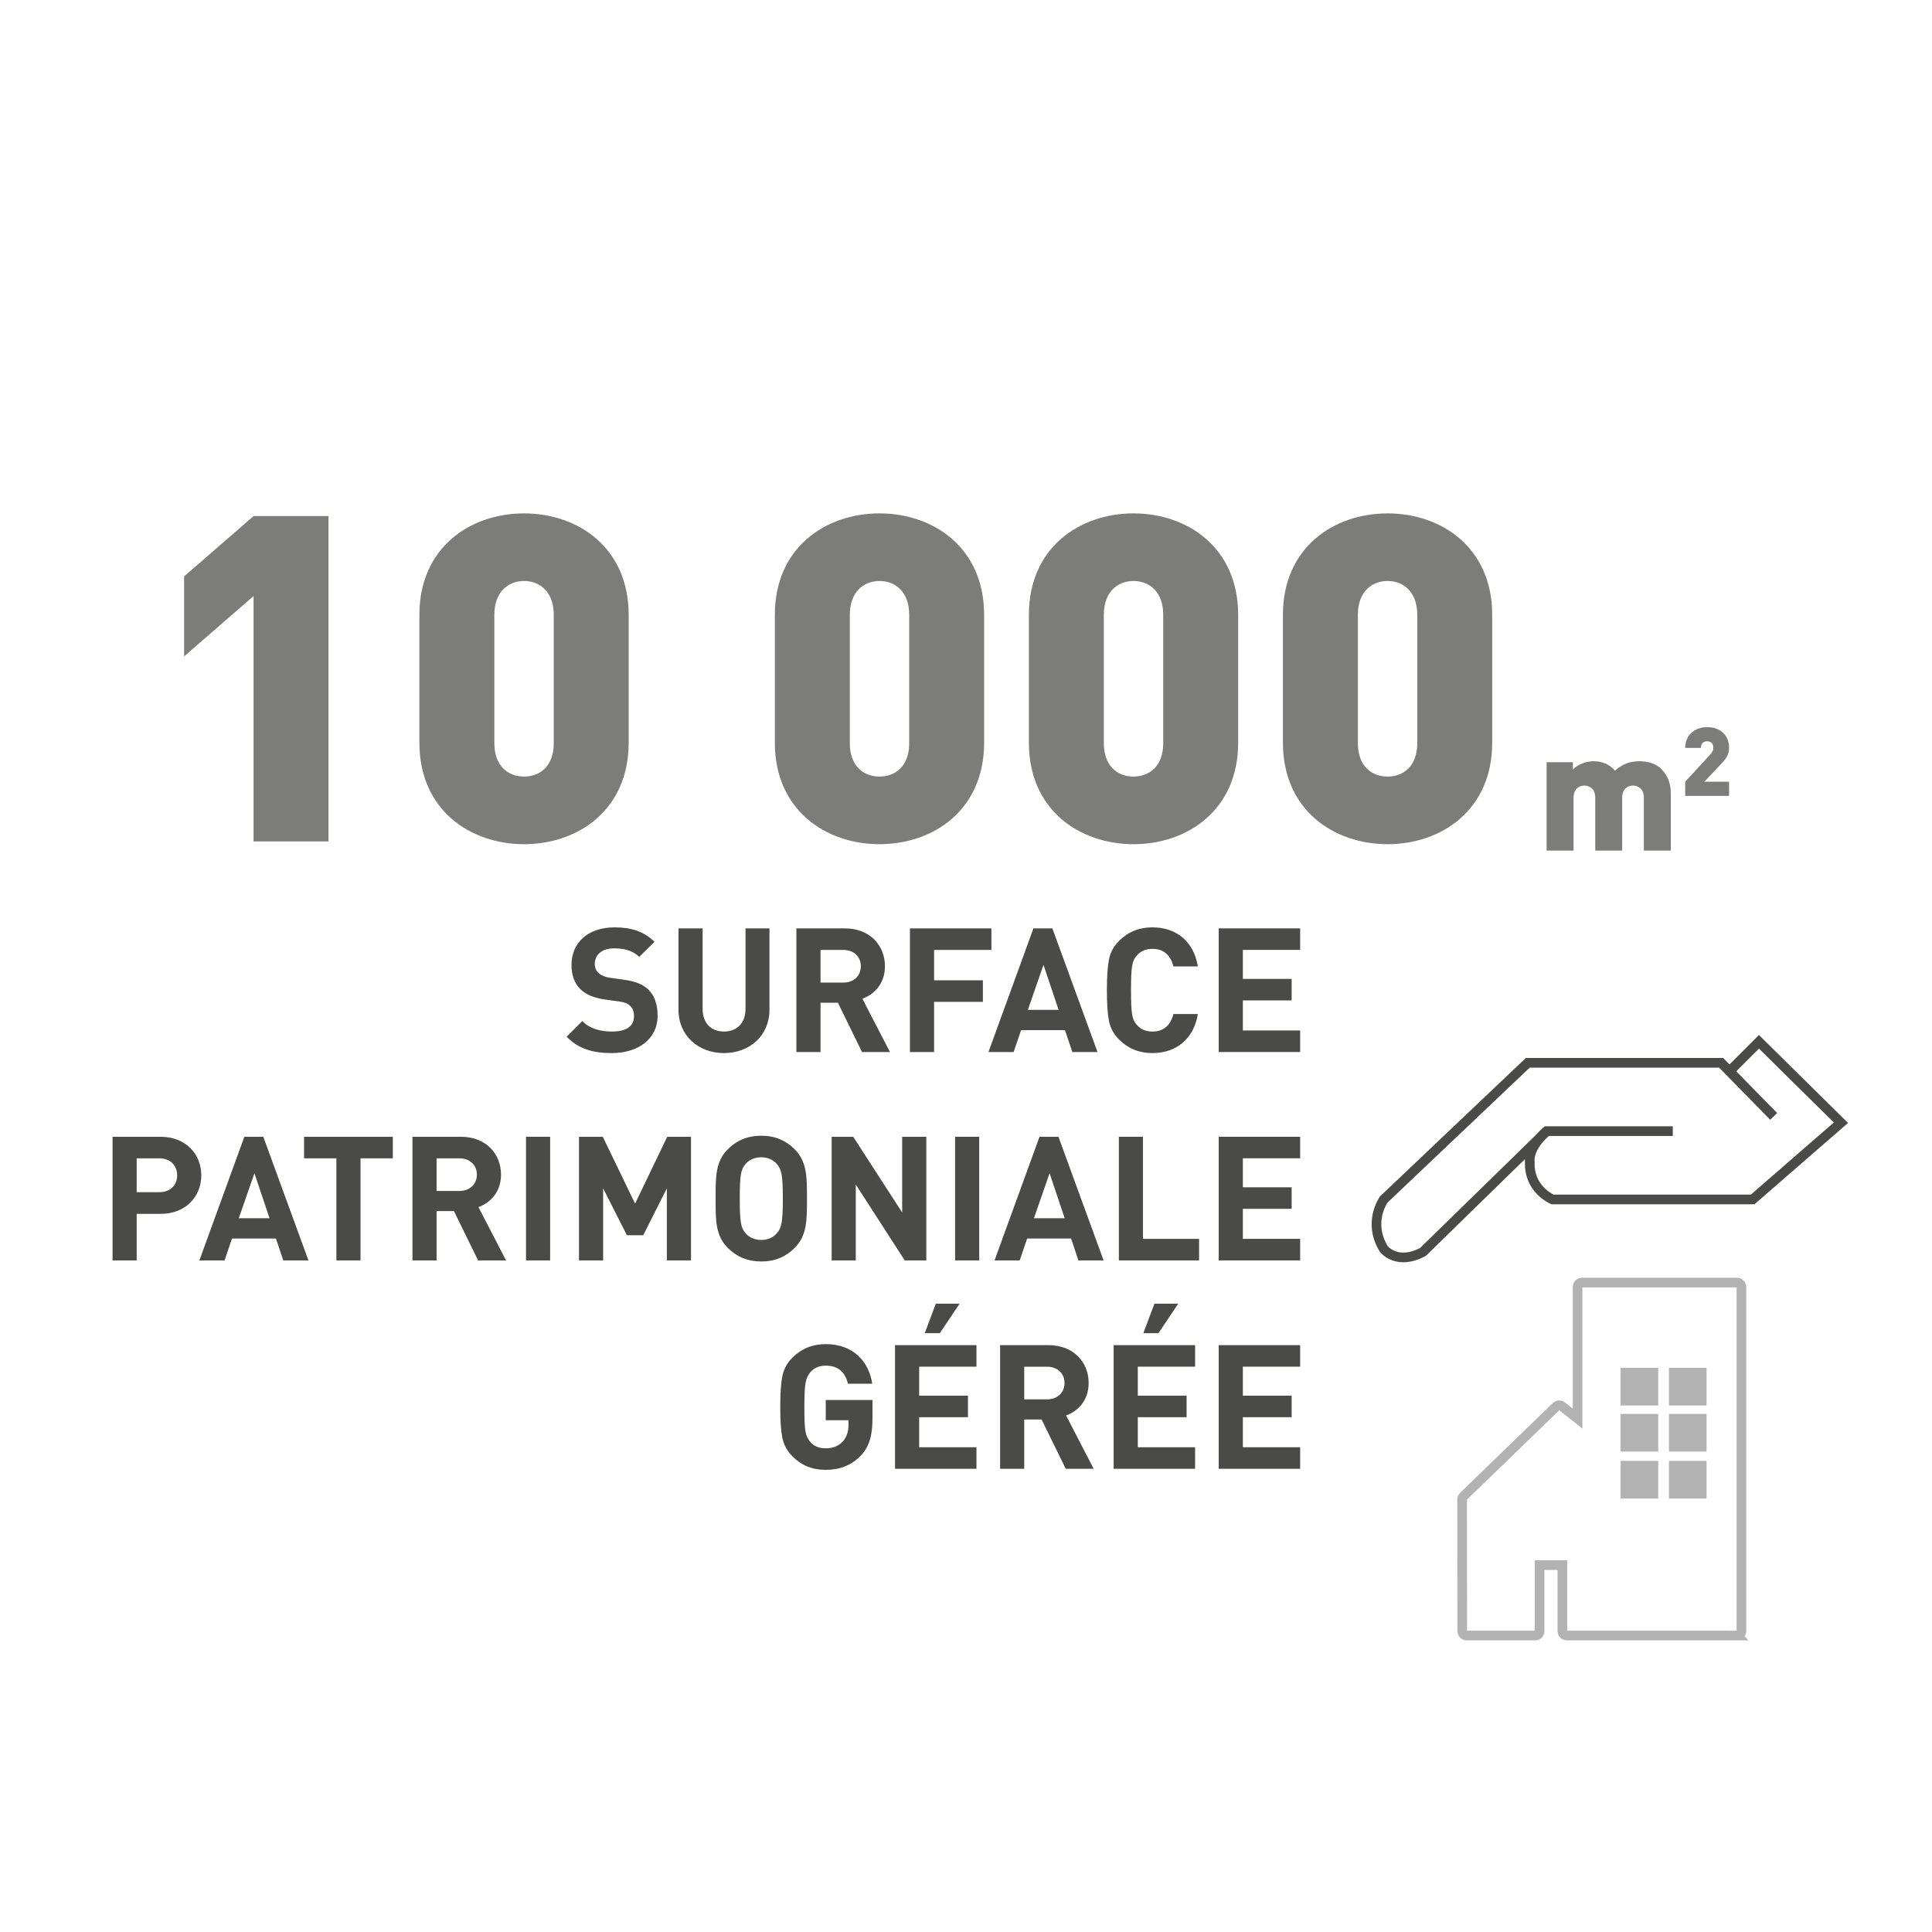 <?xml version="1.0" encoding="UTF-8"?>
<svg id="Calque_1" data-name="Calque 1" xmlns="http://www.w3.org/2000/svg" viewBox="0 0 1000 1000">
  <defs>
    <style>
      .cls-1 {
        fill: #7c7c7b;
      }

      .cls-2 {
        stroke: #4a4a49;
      }

      .cls-2, .cls-3 {
        fill: none;
        stroke-miterlimit: 10;
        stroke-width: 5px;
      }

      .cls-4 {
        fill: #4a4a49;
      }

      .cls-3 {
        stroke: #b2b2b2;
      }

      .cls-5 {
        fill: #b2b2b2;
      }
    </style>
  </defs>
  <g>
    <path class="cls-4" d="M316.66,545.07c-9.71,0-17.08-2.07-23.37-8.45l8.09-8.09c4.04,4.04,9.53,5.39,15.46,5.39,7.37,0,11.32-2.79,11.32-7.91,0-2.25-.63-4.14-1.98-5.39-1.26-1.17-2.7-1.8-5.66-2.25l-7.73-1.08c-5.48-.81-9.53-2.52-12.4-5.3-3.06-3.06-4.58-7.19-4.58-12.58,0-11.42,8.45-19.41,22.29-19.41,8.81,0,15.19,2.16,20.67,7.46l-7.91,7.82c-4.04-3.86-8.9-4.4-13.12-4.4-6.65,0-9.89,3.69-9.89,8.09,0,1.62.54,3.33,1.89,4.58,1.26,1.17,3.33,2.16,5.93,2.52l7.55,1.08c5.84.81,9.53,2.43,12.22,4.94,3.42,3.24,4.94,7.91,4.94,13.57,0,12.4-10.34,19.41-23.73,19.41Z"/>
    <path class="cls-4" d="M374.73,545.07c-13.12,0-23.55-8.9-23.55-22.47v-42.07h12.49v41.62c0,7.37,4.31,11.77,11.06,11.77s11.15-4.4,11.15-11.77v-41.62h12.4v42.07c0,13.57-10.43,22.47-23.55,22.47Z"/>
    <path class="cls-4" d="M446.18,544.53l-12.49-25.53h-8.99v25.53h-12.49v-64h25.08c13.03,0,20.76,8.9,20.76,19.59,0,8.99-5.48,14.56-11.69,16.81l14.29,27.6h-14.47ZM436.48,491.68h-11.77v16.9h11.77c5.48,0,9.08-3.51,9.08-8.45s-3.6-8.45-9.08-8.45Z"/>
    <path class="cls-4" d="M483.48,491.68v15.73h25.26v11.15h-25.26v25.98h-12.49v-64h42.16v11.14h-29.66Z"/>
    <path class="cls-4" d="M555.03,544.53l-3.78-11.32h-22.74l-3.86,11.32h-13.03l23.28-64h9.8l23.37,64h-13.03ZM540.11,499.41l-8.09,23.28h15.91l-7.82-23.28Z"/>
    <path class="cls-4" d="M596.47,545.07c-6.83,0-12.58-2.34-17.26-7.01-2.79-2.79-4.49-6.02-5.21-9.62-.72-3.6-1.08-8.9-1.08-15.91s.36-12.31,1.08-15.91c.72-3.68,2.43-6.83,5.21-9.62,4.67-4.67,10.43-7.01,17.26-7.01,12.31,0,21.39,7.19,23.55,20.22h-12.67c-1.35-5.48-4.76-9.08-10.79-9.08-3.42,0-6.11,1.08-8,3.33-2.61,2.79-3.15,5.66-3.15,18.07s.54,15.28,3.15,18.07c1.89,2.25,4.58,3.33,8,3.33,6.02,0,9.44-3.6,10.79-9.08h12.67c-2.16,13.03-11.33,20.22-23.55,20.22Z"/>
    <path class="cls-4" d="M630.8,544.53v-64h42.16v11.14h-29.66v15.01h25.26v11.14h-25.26v15.55h29.66v11.15h-42.16Z"/>
    <path class="cls-4" d="M83.06,628.3h-12.31v24.09h-12.49v-64h24.81c13.21,0,21.12,9.08,21.12,19.95s-7.91,19.95-21.12,19.95ZM82.43,599.54h-11.68v17.53h11.68c5.66,0,9.26-3.51,9.26-8.72s-3.6-8.81-9.26-8.81Z"/>
    <path class="cls-4" d="M146.61,652.39l-3.78-11.32h-22.74l-3.86,11.32h-13.03l23.28-64h9.8l23.37,64h-13.03ZM131.69,607.27l-8.09,23.28h15.91l-7.82-23.28Z"/>
    <path class="cls-4" d="M186.6,599.54v52.85h-12.49v-52.85h-16.72v-11.14h45.93v11.14h-16.72Z"/>
    <path class="cls-4" d="M247.46,652.39l-12.49-25.53h-8.99v25.53h-12.49v-64h25.08c13.03,0,20.76,8.9,20.76,19.59,0,8.99-5.48,14.56-11.69,16.81l14.29,27.6h-14.47ZM237.75,599.54h-11.77v16.9h11.77c5.48,0,9.08-3.51,9.08-8.45s-3.6-8.45-9.08-8.45Z"/>
    <path class="cls-4" d="M272.26,652.39v-64h12.49v64h-12.49Z"/>
    <path class="cls-4" d="M345.16,652.39v-37.3l-12.22,24.27h-8.45l-12.31-24.27v37.3h-12.49v-64h12.31l16.72,34.6,16.63-34.6h12.31v64h-12.49Z"/>
    <path class="cls-4" d="M411.31,645.92c-4.49,4.49-9.98,7.01-17.26,7.01s-12.85-2.52-17.35-7.01c-6.47-6.47-6.29-14.47-6.29-25.53s-.18-19.06,6.29-25.53c4.49-4.49,10.07-7.01,17.35-7.01s12.76,2.52,17.26,7.01c6.47,6.47,6.38,14.47,6.38,25.53s.09,19.06-6.38,25.53ZM402.05,602.42c-1.8-2.07-4.58-3.42-8-3.42s-6.29,1.35-8.09,3.42c-2.43,2.7-3.06,5.66-3.06,17.98s.63,15.28,3.06,17.98c1.8,2.07,4.67,3.42,8.09,3.42s6.2-1.35,8-3.42c2.43-2.7,3.14-5.66,3.14-17.98s-.72-15.28-3.14-17.98Z"/>
    <path class="cls-4" d="M468.3,652.39l-25.35-39.28v39.28h-12.49v-64h11.15l25.35,39.19v-39.19h12.49v64h-11.14Z"/>
    <path class="cls-4" d="M494.36,652.39v-64h12.49v64h-12.49Z"/>
    <path class="cls-4" d="M558.18,652.39l-3.78-11.32h-22.74l-3.86,11.32h-13.03l23.28-64h9.8l23.37,64h-13.03ZM543.26,607.27l-8.09,23.28h15.91l-7.82-23.28Z"/>
    <path class="cls-4" d="M579.12,652.39v-64h12.49v52.85h29.03v11.15h-41.53Z"/>
    <path class="cls-4" d="M630.8,652.39v-64h42.16v11.14h-29.66v15.01h25.26v11.14h-25.26v15.55h29.66v11.15h-42.16Z"/>
    <path class="cls-4" d="M445.47,753.51c-4.94,5.03-10.88,7.28-18.07,7.28s-12.58-2.34-17.26-7.01c-2.79-2.79-4.49-6.02-5.21-9.62-.72-3.6-1.08-8.9-1.08-15.91s.36-12.31,1.08-15.91c.72-3.68,2.43-6.83,5.21-9.62,4.67-4.67,10.43-7.01,17.26-7.01,14.56,0,22.38,9.35,24.09,20.49h-12.58c-1.53-6.2-5.3-9.35-11.51-9.35-3.33,0-6.02,1.17-8,3.42-2.34,2.97-3.06,5.3-3.06,17.98s.54,15.1,3.06,18.07c1.89,2.25,4.58,3.33,8,3.33,3.68,0,6.65-1.17,8.9-3.6,1.89-2.16,2.88-5.03,2.88-8.54v-2.43h-11.77v-10.43h24.18v9.35c0,9.35-1.71,14.83-6.11,19.51Z"/>
    <path class="cls-4" d="M463.26,760.25v-64h42.16v11.14h-29.66v15.01h25.26v11.14h-25.26v15.55h29.66v11.15h-42.16ZM486.45,690.05h-7.82l5.75-15.28h12.32l-10.25,15.28Z"/>
    <path class="cls-4" d="M551.62,760.25l-12.49-25.53h-8.99v25.53h-12.49v-64h25.08c13.03,0,20.76,8.9,20.76,19.59,0,8.99-5.48,14.56-11.69,16.81l14.29,27.6h-14.47ZM541.91,707.4h-11.77v16.9h11.77c5.48,0,9.08-3.51,9.08-8.45s-3.6-8.45-9.08-8.45Z"/>
    <path class="cls-4" d="M576.42,760.25v-64h42.16v11.14h-29.66v15.01h25.26v11.14h-25.26v15.55h29.66v11.15h-42.16ZM599.61,690.05h-7.82l5.75-15.28h12.32l-10.25,15.28Z"/>
    <path class="cls-4" d="M630.8,760.25v-64h42.16v11.14h-29.66v15.01h25.26v11.14h-25.26v15.55h29.66v11.15h-42.16Z"/>
  </g>
  <g>
    <g>
      <path class="cls-2" d="M918.06,577.85l-27.2-27.74h-100.09s-74.52,70.72-74.52,70.72c0,0-8.53,11.76,0,25.64,0,0,6.72,8.75,20.3,1.51l64.02-62.51"/>
      <path class="cls-2" d="M865.83,585.47h-65.28s-9.79,8.16-8.7,16.32c0,0-1.35,12.51,11.7,19.04h103.62s45.69-39.71,45.69-39.71l-42.43-41.89-15.27,15.27"/>
    </g>
    <path class="cls-3" d="M899.04,846.55h-88.03c-1.28,0-2.32-1.04-2.32-2.32v-34.12h-11.8v34.12c0,1.28-1.04,2.32-2.32,2.32h-35.4c-1.28,0-2.32-1.04-2.32-2.32l-.06-68.09c0-.63.25-1.23.71-1.67l47.95-46.44c.84-.81,2.14-.87,3.05-.15l8.05,6.39v-68.09c0-1.28,1.04-2.32,2.32-2.32h80.16c1.28,0,2.32,1.04,2.32,2.32v178.04c0,1.28-1.04,2.32-2.32,2.32Z"/>
    <rect class="cls-5" x="838.82" y="707.99" width="19.48" height="19.48"/>
    <rect class="cls-5" x="863.84" y="707.99" width="19.48" height="19.48"/>
    <rect class="cls-5" x="838.82" y="731.85" width="19.48" height="19.48"/>
    <rect class="cls-5" x="863.84" y="731.85" width="19.48" height="19.48"/>
    <rect class="cls-5" x="838.82" y="756.16" width="19.48" height="19.48"/>
    <rect class="cls-5" x="863.84" y="756.16" width="19.48" height="19.48"/>
  </g>
  <g>
    <path class="cls-1" d="M131.24,435.53v-127.01l-35.95,31.22v-41.39l35.95-31.22h38.79v168.4h-38.79Z"/>
    <path class="cls-1" d="M271.24,436.95c-27.91,0-54.16-17.74-54.16-52.5v-66.22c0-34.77,26.25-52.5,54.16-52.5s54.16,17.74,54.16,52.5v66.22c0,34.77-26.25,52.5-54.16,52.5ZM286.62,318.22c0-11.83-7.1-17.5-15.37-17.5s-15.37,5.68-15.37,17.5v66.46c0,11.83,7.1,17.27,15.37,17.27s15.37-5.44,15.37-17.27v-66.46Z"/>
    <path class="cls-1" d="M455.22,436.95c-27.91,0-54.16-17.74-54.16-52.5v-66.22c0-34.77,26.25-52.5,54.16-52.5s54.16,17.74,54.16,52.5v66.22c0,34.77-26.25,52.5-54.16,52.5ZM470.6,318.22c0-11.83-7.1-17.5-15.37-17.5s-15.37,5.68-15.37,17.5v66.46c0,11.83,7.1,17.27,15.37,17.27s15.37-5.44,15.37-17.27v-66.46Z"/>
    <path class="cls-1" d="M586.71,436.95c-27.91,0-54.16-17.74-54.16-52.5v-66.22c0-34.77,26.25-52.5,54.16-52.5s54.16,17.74,54.16,52.5v66.22c0,34.77-26.25,52.5-54.16,52.5ZM602.08,318.22c0-11.83-7.1-17.5-15.37-17.5s-15.37,5.68-15.37,17.5v66.46c0,11.83,7.1,17.27,15.37,17.27s15.37-5.44,15.37-17.27v-66.46Z"/>
    <path class="cls-1" d="M718.2,436.95c-27.91,0-54.16-17.74-54.16-52.5v-66.22c0-34.77,26.25-52.5,54.16-52.5s54.16,17.74,54.16,52.5v66.22c0,34.77-26.25,52.5-54.16,52.5ZM733.57,318.22c0-11.83-7.1-17.5-15.37-17.5s-15.37,5.68-15.37,17.5v66.46c0,11.83,7.1,17.27,15.37,17.27s15.37-5.44,15.37-17.27v-66.46Z"/>
  </g>
  <g>
    <path class="cls-1" d="M850.85,440.27v-27.37c0-5.27-3.74-6.29-5.61-6.29s-5.61,1.02-5.61,6.29v27.37h-13.94v-27.37c0-5.27-3.74-6.29-5.61-6.29s-5.61,1.02-5.61,6.29v27.37h-13.94v-45.74h13.6v3.74c2.8-2.81,6.97-4.25,10.63-4.25,4.51,0,8.16,1.44,11.14,4.85,4-3.49,7.65-4.85,12.92-4.85,4.34,0,8.5,1.44,10.97,3.91,3.91,3.91,5.02,8.25,5.02,13.09v29.24h-13.94Z"/>
    <path class="cls-1" d="M872.26,411.96v-7.34l12.79-13.88c1.29-1.39,1.78-2.28,1.78-3.77,0-1.93-1.09-3.27-3.17-3.27-1.49,0-3.27.69-3.27,3.42h-8.13c0-6.94,5.25-10.76,11.4-10.76,6.54,0,11.3,4.01,11.3,10.66,0,3.72-1.54,5.7-4.36,8.67l-8.43,8.92h12.79v7.34h-22.7Z"/>
  </g>
</svg>